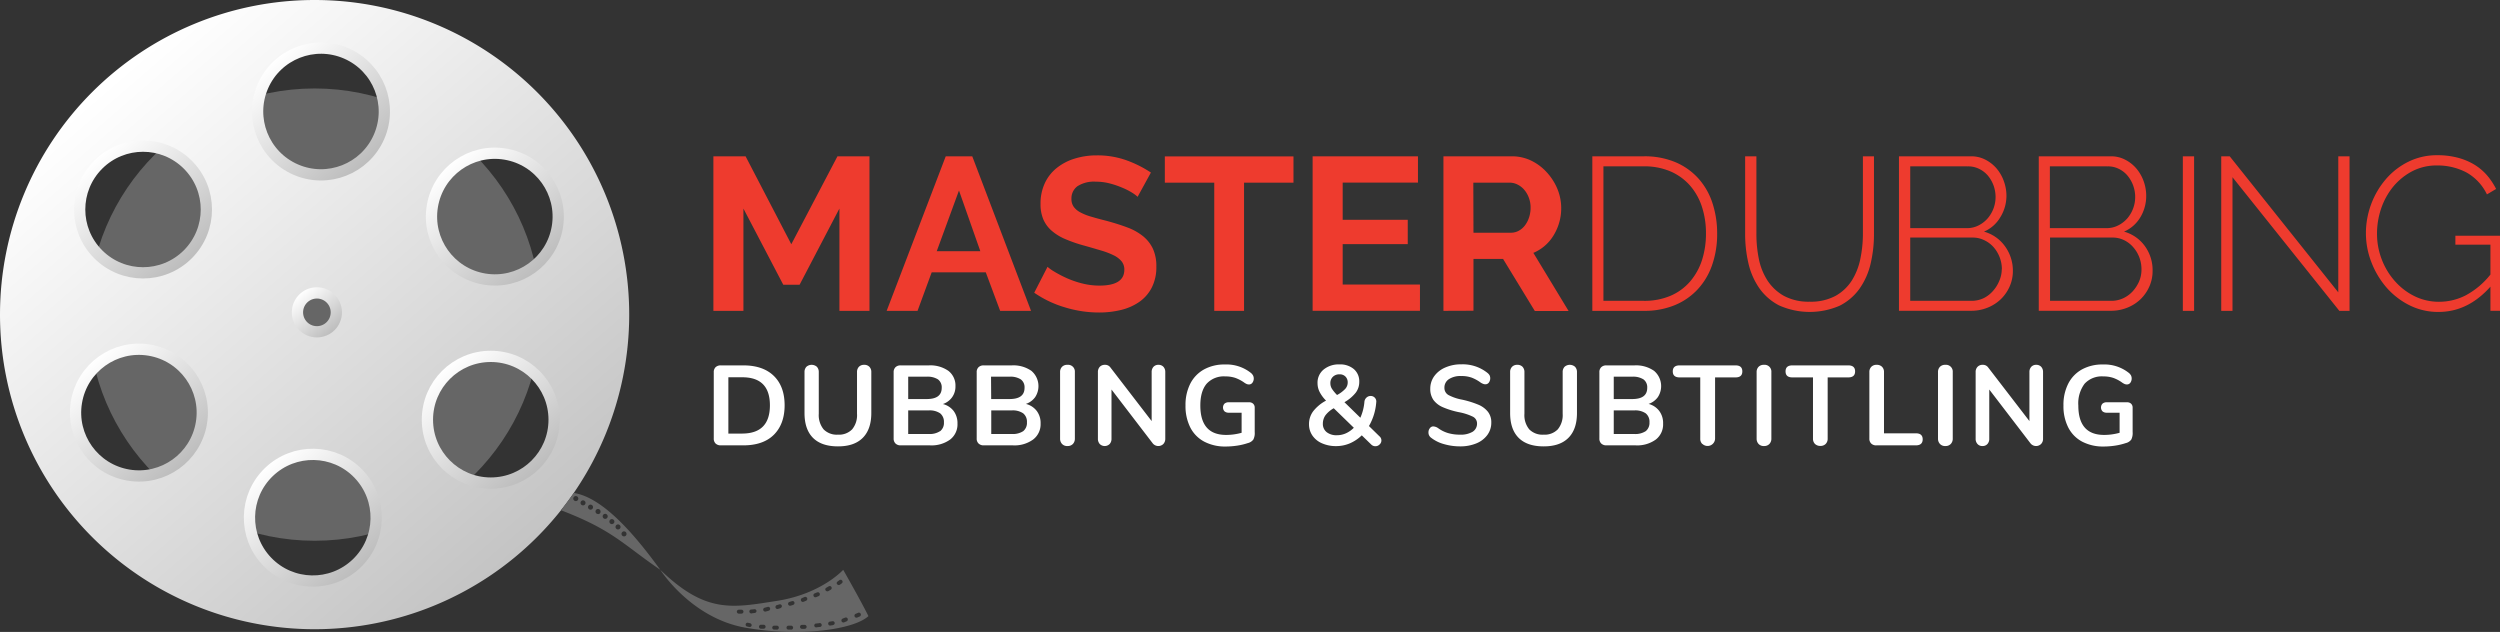 <svg xmlns="http://www.w3.org/2000/svg" xmlns:xlink="http://www.w3.org/1999/xlink" viewBox="0 0 666.15 168.39"><rect x="0" y="0" width="666.15" height="168.39" fill="#333333" stroke="none"/><defs><linearGradient id="linear-gradient" x1="29.84" x2="151.37" y1="21.45" y2="161.87" gradientUnits="userSpaceOnUse"><stop offset="0" stop-color="#fff"/><stop offset="1" stop-color="#bdbdbd"/></linearGradient><linearGradient xlink:href="#linear-gradient" id="linear-gradient-2" x1="119.83" x2="143.89" y1="43.81" y2="71.61" gradientTransform="rotate(80.61 131.86 57.707)"/><linearGradient xlink:href="#linear-gradient" id="linear-gradient-3" x1="24.99" x2="49.05" y1="96.05" y2="123.85" gradientTransform="rotate(80.61 37.02 109.942)"/><linearGradient xlink:href="#linear-gradient" id="linear-gradient-4" x1="26.08" x2="50.14" y1="41.92" y2="69.72" gradientTransform="rotate(45 38.11 55.816)"/><linearGradient xlink:href="#linear-gradient" id="linear-gradient-5" x1="71.32" x2="95.38" y1="124.06" y2="151.85" gradientTransform="rotate(43.85 83.35 137.936)"/><linearGradient xlink:href="#linear-gradient" id="linear-gradient-6" x1="80.07" x2="88.81" y1="78.18" y2="88.28"/><linearGradient xlink:href="#linear-gradient" id="linear-gradient-7" x1="73.5" x2="97.56" y1="15.81" y2="43.6" gradientTransform="rotate(66.46 85.527 29.703)"/><linearGradient xlink:href="#linear-gradient" id="linear-gradient-8" x1="118.74" x2="142.8" y1="97.94" y2="125.74"/><style>.cls-1{fill:#666}.cls-3{fill:#ee3b2e}.cls-4{fill:#fff}</style></defs><g id="Layer_2" data-name="Layer 2"><g id="Layer_2-2" data-name="Layer 2"><circle cx="83.83" cy="83.83" r="60.26" class="cls-1"/><path d="M83.83 0a83.83 83.83 0 1 0 83.83 83.83A83.83 83.83 0 0 0 83.83 0Zm39.89 42.93a16.88 16.88 0 1 1-6.64 22.92 16.88 16.88 0 0 1 6.64-22.92Zm-78.56 81.8a16.88 16.88 0 1 1 6.64-22.92 16.86 16.86 0 0 1-6.64 22.92Zm7.4-60.18a16.88 16.88 0 1 1-5.72-23.17 16.89 16.89 0 0 1 5.72 23.17ZM83 154.83a16.88 16.88 0 1 1 17.22-16.53A16.87 16.87 0 0 1 83 154.83Zm-2.56-71.6a4 4 0 1 1 4 4 4 4 0 0 1-3.99-4Zm4.74-36.65A16.88 16.88 0 1 1 102.41 30a16.88 16.88 0 0 1-17.22 16.58Zm60 74a16.88 16.88 0 1 1-5.72-23.18 16.88 16.88 0 0 1 5.76 23.17Z" style="fill:url(#linear-gradient)"/><path d="M224.68 151.83s-5.74 6.42-17.66 8.28-18.91 3.46-31.08-8.28c0 0 8.17 12.88 22.72 15.43 14.85 2.59 29 .4 32.74-3.09-1.78-3.66-6.72-12.34-6.72-12.34Zm-27.11 11.68h-.7a.52.52 0 0 1-.53-.52.53.53 0 0 1 .53-.53h.7a.53.53 0 0 1 .53.53.52.52 0 0 1-.53.52Zm2.71 3.16a.53.53 0 0 1-.63.4l-.68-.15a.53.53 0 0 1 .22-1l.69.15a.53.53 0 0 1 .4.6Zm.84-3.34-.69.08a.53.53 0 1 1-.13-1l.7-.08a.52.52 0 0 1 .58.46.53.53 0 0 1-.46.54ZM204 167a.53.53 0 0 1-.53.53h-.7a.53.53 0 0 1-.53-.53.53.53 0 0 1 .53-.53h.7a.53.53 0 0 1 .53.53Zm.7-4.23-.67.18a.54.54 0 0 1-.65-.38.53.53 0 0 1 .38-.64l.68-.18a.53.53 0 1 1 .26 1Zm2.27 5h-.7a.54.54 0 0 1-.5-.56.53.53 0 0 1 .56-.49h.7a.53.53 0 0 1-.06 1.06Zm1-5.72-.67.2a.52.52 0 0 1-.65-.35.53.53 0 0 1 .35-.66l.67-.2a.54.54 0 0 1 .66.35.53.53 0 0 1-.33.61Zm2.8 5.72h-.7a.53.53 0 0 1-.5-.56.52.52 0 0 1 .55-.49h.71a.53.53 0 0 1-.06 1.06Zm.57-6.58-.67.2a.54.54 0 0 1-.66-.35.53.53 0 0 1 .36-.66l.67-.2a.51.51 0 0 1 .65.35.53.53 0 0 1-.31.63Zm3.06 6.37h-.7a.52.52 0 0 1-.52-.53.52.52 0 0 1 .52-.53h.7a.53.53 0 0 1 0 1.06Zm.38-7.48-.65.27a.52.52 0 1 1-.4-1l.65-.27a.53.53 0 0 1 .69.29.52.52 0 0 1-.25.68Zm2-1.28a.52.52 0 0 1 .29-.68l.65-.27a.52.52 0 0 1 .4 1l-.65.27a.53.53 0 0 1-.7-.35Zm1.59 8.26-.69.08a.52.52 0 1 1-.13-1l.7-.08a.52.52 0 1 1 .12 1Zm1.6-9.73a.54.54 0 0 1 .2-.72l.6-.35a.53.53 0 1 1 .53.91l-.61.35a.53.53 0 0 1-.69-.22Zm2 9.24-.69.11a.52.52 0 0 1-.6-.44.53.53 0 0 1 .44-.6l.69-.11a.52.52 0 0 1 .6.44.52.52 0 0 1-.41.57Zm1.08-10.87a.52.52 0 0 1 .11-.73l.57-.42a.53.53 0 0 1 .62.85l-.56.41a.52.52 0 0 1-.71-.14Zm2.54 9.86-.65.27a.53.53 0 1 1-.4-1l.65-.26a.52.52 0 0 1 .68.28.53.53 0 0 1-.25.68Zm3.47-1.28-.64.27a.53.53 0 0 1-.41-1l.65-.27a.53.53 0 0 1 .69.29.52.52 0 0 1-.26.68ZM152.9 131.35s-1.37 1.93-3.42 4.61c13.92 5.33 16.39 9 26.46 15.87-5.94-8.19-14.84-19.2-23.04-20.48Zm.61 2.17a.68.68 0 0 1-.75-.58.67.67 0 0 1 1.33-.18.68.68 0 0 1-.58.76Zm1.93 1.14a.67.67 0 1 1-.17-1.33.68.68 0 0 1 .75.58.67.67 0 0 1-.58.75Zm2 1.14a.67.67 0 1 1-.18-1.33.67.67 0 0 1 .18 1.33Zm2 1.16a.67.67 0 1 1 .57-.76.67.67 0 0 1-.54.8Zm1.9 1.29a.67.67 0 1 1 .58-.76.67.67 0 0 1-.55.76Zm1.8 1.4a.67.67 0 0 1-.76-.57.67.67 0 1 1 .76.57Zm1.63 1.42a.67.67 0 1 1-.18-1.33.67.67 0 0 1 .18 1.33Zm1.6 1.85a.67.67 0 1 1 .57-.75.66.66 0 0 1-.54.75Z" class="cls-1"/><path d="M223.67 82.83V55.57l-10.61 20.3h-4.35l-10.62-20.3v27.26h-8V41.65h8.58l12.18 23.43 12.3-23.43h8.53v41.18ZM252 41.65h7.07l15.66 41.18h-8.23l-3.83-10.27h-14.41l-3.77 10.27h-8.23Zm9.22 25.29-5.69-16.18-5.93 16.18ZM303.13 52.44a9.44 9.44 0 0 0-1.48-1.1A17.35 17.35 0 0 0 299 50a22.8 22.8 0 0 0-3.33-1.13 14.57 14.57 0 0 0-3.66-.46 8.16 8.16 0 0 0-4.93 1.22A4 4 0 0 0 285.5 53a3.45 3.45 0 0 0 .61 2.11 5 5 0 0 0 1.77 1.48 14.06 14.06 0 0 0 2.93 1.16c1.18.35 2.54.72 4.09 1.11 2 .54 3.83 1.12 5.48 1.74a14.83 14.83 0 0 1 4.17 2.32 9.56 9.56 0 0 1 2.64 3.33 11.06 11.06 0 0 1 .93 4.79 11.91 11.91 0 0 1-1.25 5.65 10.46 10.46 0 0 1-3.36 3.8 14.7 14.7 0 0 1-4.87 2.12 24.71 24.71 0 0 1-5.77.66 31 31 0 0 1-9.17-1.39 28.48 28.48 0 0 1-8.12-3.88l3.54-6.9a12.05 12.05 0 0 0 1.88 1.32 29.63 29.63 0 0 0 3.22 1.68 24.54 24.54 0 0 0 4.12 1.42 18.5 18.5 0 0 0 4.64.58q6.61 0 6.61-4.23a3.46 3.46 0 0 0-.75-2.26 6.44 6.44 0 0 0-2.15-1.61 20.16 20.16 0 0 0-3.36-1.27c-1.32-.39-2.78-.82-4.41-1.28a37.07 37.07 0 0 1-5.13-1.77 13.63 13.63 0 0 1-3.63-2.26 8.52 8.52 0 0 1-2.17-3 10.31 10.31 0 0 1-.73-4.09 12.83 12.83 0 0 1 1.16-5.56 11.28 11.28 0 0 1 3.22-4.06 14.41 14.41 0 0 1 4.79-2.47 19.76 19.76 0 0 1 5.86-.84 22.92 22.92 0 0 1 8 1.36 30.18 30.18 0 0 1 6.38 3.22ZM344.66 48.67h-13.17v34.16h-7.94V48.67h-13.17v-7h34.28ZM378.36 75.81v7h-28.6V41.65h28.07v7h-20.06v9.92h17.34v6.49h-17.34v10.75ZM384.62 82.83V41.65h18.21a11.7 11.7 0 0 1 5.25 1.19 13.56 13.56 0 0 1 4.15 3.16 15 15 0 0 1 2.77 4.38 13.4 13.4 0 0 1 1 5 13.74 13.74 0 0 1-2 7.28 11.44 11.44 0 0 1-5.42 4.72l9.39 15.49h-9L400.51 69h-7.89v13.8Zm8-20.82h10a4.34 4.34 0 0 0 2.06-.52 5.2 5.2 0 0 0 1.65-1.42 7.21 7.21 0 0 0 1.1-2.12 8.2 8.2 0 0 0 .41-2.61 7.41 7.41 0 0 0-.47-2.67 7 7 0 0 0-1.24-2.12 5.59 5.59 0 0 0-1.8-1.39 4.65 4.65 0 0 0-2.06-.49h-9.69ZM424.29 82.83V41.65H438a21.12 21.12 0 0 1 8.56 1.62 17.37 17.37 0 0 1 6.11 4.41 18.35 18.35 0 0 1 3.66 6.53 25.63 25.63 0 0 1 1.22 8 25 25 0 0 1-1.37 8.5 18.27 18.27 0 0 1-3.91 6.49 17.34 17.34 0 0 1-6.18 4.18 21.16 21.16 0 0 1-8.09 1.45Zm30.28-20.65a22.44 22.44 0 0 0-1.1-7.16 16.24 16.24 0 0 0-3.22-5.66 14.71 14.71 0 0 0-5.19-3.71 17.64 17.64 0 0 0-7.06-1.33h-10.75v35.84H438a17.62 17.62 0 0 0 7.16-1.36 14.33 14.33 0 0 0 5.19-3.8 16.57 16.57 0 0 0 3.17-5.71 22.93 22.93 0 0 0 1.05-7.11ZM482.18 80.39a13.93 13.93 0 0 0 6.93-1.56 12.22 12.22 0 0 0 4.35-4.12 17.39 17.39 0 0 0 2.26-5.8 32.79 32.79 0 0 0 .67-6.55V41.65h2.95v20.71a34.35 34.35 0 0 1-.89 7.88 19 19 0 0 1-2.93 6.64 14.59 14.59 0 0 1-5.28 4.56 20 20 0 0 1-16.24-.09 14.66 14.66 0 0 1-5.31-4.7 19.14 19.14 0 0 1-2.84-6.65 34.49 34.49 0 0 1-.84-7.65v-20.7h3v20.71a33.46 33.46 0 0 0 .66 6.67A16.62 16.62 0 0 0 471 74.8a12.57 12.57 0 0 0 4.38 4.06 13.86 13.86 0 0 0 6.8 1.53ZM536.35 72.16a10.12 10.12 0 0 1-.87 4.2 10.7 10.7 0 0 1-2.38 3.4 11 11 0 0 1-3.54 2.24 11.44 11.44 0 0 1-4.29.81H506V41.65h19.2a8.13 8.13 0 0 1 3.89.93 9.78 9.78 0 0 1 3 2.41 10.84 10.84 0 0 1 1.88 3.36 11.44 11.44 0 0 1 .67 3.8 10.89 10.89 0 0 1-1.64 5.74 9.26 9.26 0 0 1-4.35 3.83 10.22 10.22 0 0 1 5.6 3.91 11 11 0 0 1 2.1 6.53ZM509 44.32v16.47h15.08a6.74 6.74 0 0 0 3.08-.7 8 8 0 0 0 2.4-1.82 8.72 8.72 0 0 0 2.18-5.72 9.17 9.17 0 0 0-.55-3.16 8.88 8.88 0 0 0-1.51-2.61 7.15 7.15 0 0 0-2.32-1.78 6.47 6.47 0 0 0-3-.67Zm24.42 27.43a8.84 8.84 0 0 0-.58-3.16 9 9 0 0 0-1.62-2.72 7.72 7.72 0 0 0-2.5-1.87 6.88 6.88 0 0 0-3-.7H509v16.86h16.3a7.54 7.54 0 0 0 3.22-.69 8 8 0 0 0 2.48-1.89 9.24 9.24 0 0 0 1.71-2.7 7.86 7.86 0 0 0 .68-3.13ZM573.58 72.16a10.12 10.12 0 0 1-.87 4.2 10.84 10.84 0 0 1-2.37 3.4A11 11 0 0 1 566.8 82a11.52 11.52 0 0 1-4.29.81h-19.26V41.65h19.2a8.09 8.09 0 0 1 3.88.93 9.66 9.66 0 0 1 3 2.41 11.07 11.07 0 0 1 1.89 3.36 11.43 11.43 0 0 1 .66 3.8 11 11 0 0 1-1.56 5.74 9.36 9.36 0 0 1-4.35 3.83 10.19 10.19 0 0 1 5.59 3.91 10.89 10.89 0 0 1 2.02 6.53Zm-27.37-27.84v16.47h15.08a6.7 6.7 0 0 0 3.07-.7 8 8 0 0 0 2.41-1.82 8.57 8.57 0 0 0 1.59-2.64 8.45 8.45 0 0 0 .58-3.08 8.88 8.88 0 0 0-2.06-5.77 7 7 0 0 0-2.29-1.78 6.43 6.43 0 0 0-3-.67Zm24.41 27.43a9 9 0 0 0-.57-3.16 8.8 8.8 0 0 0-1.63-2.72A7.68 7.68 0 0 0 566 64a6.93 6.93 0 0 0-3.05-.7h-16.7v16.86h16.3a7.49 7.49 0 0 0 3.21-.69 8.16 8.16 0 0 0 2.56-1.89 9.68 9.68 0 0 0 1.71-2.7 8 8 0 0 0 .59-3.13ZM581.64 82.83V41.65h3v41.18ZM594.87 47.22v35.61h-3V41.65h2.26l28.93 36.25V41.65h3v41.18h-2.72ZM663.6 76.39q-6 6.74-13.86 6.73a17 17 0 0 1-7.75-1.8 19.94 19.94 0 0 1-6.12-4.75 22.91 22.91 0 0 1-4-6.73 21.32 21.32 0 0 1-1.45-7.66 22.24 22.24 0 0 1 1.42-7.83 22 22 0 0 1 3.95-6.67 19 19 0 0 1 6-4.61 17 17 0 0 1 7.6-1.71 21 21 0 0 1 5.54.67 16.85 16.85 0 0 1 4.41 1.85 14.46 14.46 0 0 1 3.36 2.84 18 18 0 0 1 2.41 3.63l-2.44 1.45a13.24 13.24 0 0 0-5.54-5.89 16.5 16.5 0 0 0-7.8-1.82 14 14 0 0 0-6.61 1.56 16.55 16.55 0 0 0-5.05 4.12 18.61 18.61 0 0 0-3.19 5.8 20.77 20.77 0 0 0-1.1 6.67 18.91 18.91 0 0 0 1.28 6.93 18.64 18.64 0 0 0 3.51 5.77 16.9 16.9 0 0 0 5.24 4 14.64 14.64 0 0 0 6.5 1.47 15.48 15.48 0 0 0 7.16-1.74 21.19 21.19 0 0 0 6.53-5.51V65.2h-9.34v-2.38h11.89v20h-2.55Z" class="cls-3"/><path d="M190.68 118.18a1.8 1.8 0 0 1-.49-1.36V99.2a1.81 1.81 0 0 1 .49-1.36 1.93 1.93 0 0 1 1.38-.48h6q5.24 0 8.12 2.79c1.92 1.87 2.89 4.48 2.89 7.85s-1 6-2.89 7.87-4.63 2.8-8.12 2.8h-6a1.94 1.94 0 0 1-1.38-.49ZM205.15 108q0-7.47-7.35-7.47h-3.72v15h3.72q7.35-.04 7.35-7.53ZM216.63 116.67q-2.26-2.27-2.26-6.62V99.14a2 2 0 0 1 .51-1.41 2.12 2.12 0 0 1 2.78 0 2 2 0 0 1 .51 1.41v11.12a6 6 0 0 0 1.3 4.16 4.93 4.93 0 0 0 3.81 1.4 4.87 4.87 0 0 0 3.78-1.42 5.89 5.89 0 0 0 1.3-4.14V99.14a2 2 0 0 1 .51-1.41 1.87 1.87 0 0 1 1.39-.52 1.84 1.84 0 0 1 1.39.52 1.93 1.93 0 0 1 .52 1.41v10.91q0 4.32-2.27 6.61t-6.62 2.28q-4.38 0-6.65-2.27ZM254.13 109.54a5.41 5.41 0 0 1 1 3.32 5.11 5.11 0 0 1-1.95 4.26 8.43 8.43 0 0 1-5.37 1.55H240a1.9 1.9 0 0 1-1.38-.49 1.8 1.8 0 0 1-.5-1.36V99.2a1.82 1.82 0 0 1 .5-1.36 1.9 1.9 0 0 1 1.38-.48h7.49a8.37 8.37 0 0 1 5.22 1.46 4.92 4.92 0 0 1 1.88 4.1 4.85 4.85 0 0 1-.89 2.93 5 5 0 0 1-2.46 1.81 5.21 5.21 0 0 1 2.89 1.88ZM242 106.33h4.93c2.68 0 4-1 4-3a2.61 2.61 0 0 0-1-2.24 5.17 5.17 0 0 0-3-.72H242Zm8.52 8.56a2.8 2.8 0 0 0 1-2.36 2.9 2.9 0 0 0-1-2.39 4.93 4.93 0 0 0-3.07-.78H242v6.28h5.44a5 5 0 0 0 3.04-.75ZM276.28 109.54a5.35 5.35 0 0 1 1 3.32 5.11 5.11 0 0 1-2 4.26 8.4 8.4 0 0 1-5.36 1.55h-7.8a1.9 1.9 0 0 1-1.37-.49 1.77 1.77 0 0 1-.5-1.36V99.2a1.78 1.78 0 0 1 .5-1.36 1.89 1.89 0 0 1 1.37-.48h7.5a8.36 8.36 0 0 1 5.21 1.46 5.34 5.34 0 0 1 1 7 5.08 5.08 0 0 1-2.47 1.81 5.17 5.17 0 0 1 2.92 1.91Zm-12.17-3.21H269c2.68 0 4-1 4-3a2.58 2.58 0 0 0-1-2.24 5.15 5.15 0 0 0-3-.72h-4.93Zm8.53 8.56a2.83 2.83 0 0 0 1-2.36 2.87 2.87 0 0 0-1-2.39 4.88 4.88 0 0 0-3.06-.78h-5.45v6.28h5.45a5.05 5.05 0 0 0 3.06-.75ZM283 118.3a2 2 0 0 1-.53-1.42V99.14a1.94 1.94 0 0 1 .53-1.41 1.9 1.9 0 0 1 1.41-.52 1.81 1.81 0 0 1 2 1.93v17.74a2 2 0 0 1-.53 1.42 1.88 1.88 0 0 1-1.43.55 1.85 1.85 0 0 1-1.45-.55ZM310 97.73a2 2 0 0 1 .5 1.41v17.74a2 2 0 0 1-.51 1.42 1.91 1.91 0 0 1-2.82-.15l-11-14.36v13.09a2.05 2.05 0 0 1-.48 1.42 1.88 1.88 0 0 1-2.66 0 2.05 2.05 0 0 1-.48-1.42V99.14a2 2 0 0 1 .51-1.41 1.82 1.82 0 0 1 1.36-.52 1.7 1.7 0 0 1 1.45.69l11 14.3V99.14a2 2 0 0 1 .5-1.41 1.73 1.73 0 0 1 1.32-.52 1.76 1.76 0 0 1 1.31.52ZM333.9 107.56a1.39 1.39 0 0 1 .43 1.07v6.5a3.75 3.75 0 0 1-.37 2 2.58 2.58 0 0 1-1.48.94 16.37 16.37 0 0 1-2.81.67 20.77 20.77 0 0 1-3.08.24 11.94 11.94 0 0 1-5.71-1.3 8.77 8.77 0 0 1-3.71-3.77 12.62 12.62 0 0 1-1.28-5.87 12.49 12.49 0 0 1 1.28-5.82 9 9 0 0 1 3.65-3.78 11.18 11.18 0 0 1 5.56-1.32 10.45 10.45 0 0 1 7 2.3 2.39 2.39 0 0 1 .53.67 1.88 1.88 0 0 1-.2 1.9 1.08 1.08 0 0 1-.87.45 1.66 1.66 0 0 1-.61-.1 3.47 3.47 0 0 1-.63-.35 9.83 9.83 0 0 0-2.48-1.31 8.08 8.08 0 0 0-2.6-.38 6.19 6.19 0 0 0-5 1.95q-1.68 2-1.68 5.79 0 7.86 6.89 7.85a15.32 15.32 0 0 0 4.11-.57v-5.35h-3.41a1.66 1.66 0 0 1-1.14-.36 1.5 1.5 0 0 1 0-2.06 1.66 1.66 0 0 1 1.14-.36h5.35a1.53 1.53 0 0 1 1.12.37ZM368.09 117.37a1.43 1.43 0 0 1-.49 1.07 1.57 1.57 0 0 1-2.23 0l-2.51-2.44a10.53 10.53 0 0 1-3.17 2.13 9.31 9.31 0 0 1-3.63.74 9.11 9.11 0 0 1-3.76-.73 5.94 5.94 0 0 1-2.57-2.05 5.22 5.22 0 0 1-.93-3.06 5.66 5.66 0 0 1 1.11-3.44 10.64 10.64 0 0 1 3.43-2.84 9.22 9.22 0 0 1-1.71-2.3 5.19 5.19 0 0 1-.56-2.33 4.51 4.51 0 0 1 1.62-3.65 6.31 6.31 0 0 1 4.21-1.37 5.64 5.64 0 0 1 3.86 1.26 4.27 4.27 0 0 1 1.43 3.37 4.75 4.75 0 0 1-.95 2.92 10.55 10.55 0 0 1-3 2.52l4.24 4.14a13.12 13.12 0 0 0 1.08-4.23 1.73 1.73 0 0 1 .58-1.16 1.59 1.59 0 0 1 1.09-.41 1.47 1.47 0 0 1 1.48 1.72 14.74 14.74 0 0 1-1.94 6.29l2.78 2.72a1.44 1.44 0 0 1 .54 1.13Zm-9.46-1.91a6.92 6.92 0 0 0 2.11-1.48l-5.35-5.2a7.08 7.08 0 0 0-2.22 1.89 3.86 3.86 0 0 0-.68 2.22 2.76 2.76 0 0 0 1 2.25 4.17 4.17 0 0 0 2.74.83 5.83 5.83 0 0 0 2.4-.51Zm-3.46-15.07a2.29 2.29 0 0 0-.68 1.74 2.77 2.77 0 0 0 .4 1.44 10.59 10.59 0 0 0 1.38 1.68 8.32 8.32 0 0 0 2.19-1.64 2.52 2.52 0 0 0 .65-1.69 2.17 2.17 0 0 0-.59-1.57 2.12 2.12 0 0 0-1.59-.61 2.45 2.45 0 0 0-1.76.65ZM384.7 118.32a9.67 9.67 0 0 1-3.37-1.68 1.69 1.69 0 0 1-.7-1.45 1.71 1.71 0 0 1 .38-1.1 1.1 1.1 0 0 1 .89-.47 2.47 2.47 0 0 1 1.24.42 8.9 8.9 0 0 0 2.72 1.36 11.09 11.09 0 0 0 3.14.42 6.17 6.17 0 0 0 3.39-.77 2.53 2.53 0 0 0 1.18-2.25 2 2 0 0 0-1.11-1.77 14.58 14.58 0 0 0-3.67-1.19 21.89 21.89 0 0 1-4.32-1.33 6.14 6.14 0 0 1-2.51-1.93 5.07 5.07 0 0 1-.85-3 5.66 5.66 0 0 1 1.06-3.35 7 7 0 0 1 2.95-2.31 10.33 10.33 0 0 1 4.25-.84 10.54 10.54 0 0 1 7 2.3 2.29 2.29 0 0 1 .56.65 1.94 1.94 0 0 1-.21 1.91 1.13 1.13 0 0 1-.9.46 1.63 1.63 0 0 1-.55-.09 4 4 0 0 1-.68-.33 10.29 10.29 0 0 0-2.41-1.34 7.94 7.94 0 0 0-2.85-.44 5.55 5.55 0 0 0-3.25.83 2.65 2.65 0 0 0-1.2 2.31 2.15 2.15 0 0 0 1.06 1.91 12.57 12.57 0 0 0 3.6 1.23 25.22 25.22 0 0 1 4.37 1.35 6.4 6.4 0 0 1 2.56 1.89 4.5 4.5 0 0 1 .9 2.87 5.47 5.47 0 0 1-1.05 3.31 6.79 6.79 0 0 1-2.93 2.24 11.09 11.09 0 0 1-4.34.8 15.32 15.32 0 0 1-4.35-.62ZM404.66 116.67q-2.27-2.27-2.27-6.62V99.14a1.93 1.93 0 0 1 .52-1.41 1.84 1.84 0 0 1 1.39-.52 1.87 1.87 0 0 1 1.39.52 2 2 0 0 1 .51 1.41v11.12a5.91 5.91 0 0 0 1.3 4.16 4.93 4.93 0 0 0 3.81 1.4 4.87 4.87 0 0 0 3.78-1.42 5.94 5.94 0 0 0 1.3-4.14V99.14a2 2 0 0 1 .51-1.41 2.12 2.12 0 0 1 2.78 0 2 2 0 0 1 .52 1.41v10.91q0 4.32-2.27 6.61t-6.62 2.28q-4.38 0-6.65-2.27ZM442.15 109.54a5.35 5.35 0 0 1 1 3.32 5.1 5.1 0 0 1-1.94 4.26 8.43 8.43 0 0 1-5.37 1.55h-7.8a1.9 1.9 0 0 1-1.37-.49 1.77 1.77 0 0 1-.5-1.36V99.2a1.78 1.78 0 0 1 .5-1.36 1.89 1.89 0 0 1 1.37-.48h7.5a8.36 8.36 0 0 1 5.21 1.46 5.34 5.34 0 0 1 1 7 5.1 5.1 0 0 1-2.46 1.81 5.15 5.15 0 0 1 2.86 1.91ZM430 106.33h4.92c2.68 0 4-1 4-3a2.6 2.6 0 0 0-1-2.24 5.21 5.21 0 0 0-3-.72H430Zm8.52 8.56a2.83 2.83 0 0 0 1-2.36 2.87 2.87 0 0 0-1-2.39 4.88 4.88 0 0 0-3.06-.78H430v6.28h5.44a5.05 5.05 0 0 0 3.07-.75ZM453.58 118.29a1.88 1.88 0 0 1-.53-1.41v-16.32h-5.5c-1.21 0-1.82-.53-1.82-1.6s.61-1.6 1.82-1.6h14.9c1.21 0 1.81.53 1.81 1.6s-.6 1.6-1.81 1.6H457v16.32a2 2 0 0 1-3.37 1.41ZM468.6 118.3a2 2 0 0 1-.53-1.42V99.14a1.94 1.94 0 0 1 .53-1.41 1.89 1.89 0 0 1 1.4-.52 1.81 1.81 0 0 1 2 1.93v17.74a2 2 0 0 1-.53 1.42 1.88 1.88 0 0 1-1.44.55 1.84 1.84 0 0 1-1.43-.55ZM483.62 118.29a1.92 1.92 0 0 1-.53-1.41v-16.32h-5.5c-1.21 0-1.81-.53-1.81-1.6s.6-1.6 1.81-1.6h14.9c1.21 0 1.82.53 1.82 1.6s-.61 1.6-1.82 1.6H487v16.32a1.92 1.92 0 0 1-.53 1.41 1.9 1.9 0 0 1-1.4.53 2 2 0 0 1-1.45-.53ZM498.6 118.18a1.76 1.76 0 0 1-.49-1.33V99.14a1.94 1.94 0 0 1 .53-1.41 1.9 1.9 0 0 1 1.41-.52 1.93 1.93 0 0 1 1.43.52 1.9 1.9 0 0 1 .53 1.41v16.32h8.5c1.2 0 1.81.54 1.81 1.6s-.61 1.61-1.81 1.61H500a1.84 1.84 0 0 1-1.4-.49ZM516.93 118.3a2 2 0 0 1-.53-1.42V99.14a1.94 1.94 0 0 1 .53-1.41 1.89 1.89 0 0 1 1.4-.52 1.81 1.81 0 0 1 2 1.93v17.74a2 2 0 0 1-.53 1.42 1.88 1.88 0 0 1-1.44.55 1.84 1.84 0 0 1-1.43-.55ZM543.89 97.73a2 2 0 0 1 .5 1.41v17.74a1.94 1.94 0 0 1-.52 1.42 1.9 1.9 0 0 1-2.81-.15l-11-14.36v13.09a2.05 2.05 0 0 1-.48 1.42 1.69 1.69 0 0 1-1.33.55 1.66 1.66 0 0 1-1.33-.55 2 2 0 0 1-.49-1.42V99.14a1.93 1.93 0 0 1 .52-1.41 1.8 1.8 0 0 1 1.36-.52 1.7 1.7 0 0 1 1.45.69l11 14.3V99.14a2 2 0 0 1 .5-1.41 1.72 1.72 0 0 1 1.31-.52 1.76 1.76 0 0 1 1.32.52ZM567.84 107.56a1.42 1.42 0 0 1 .42 1.07v6.5a3.88 3.88 0 0 1-.36 2 2.58 2.58 0 0 1-1.48.94 16.6 16.6 0 0 1-2.81.67 20.87 20.87 0 0 1-3.08.24 12 12 0 0 1-5.72-1.3 8.8 8.8 0 0 1-3.7-3.77 12.49 12.49 0 0 1-1.28-5.87 12.37 12.37 0 0 1 1.28-5.82 9 9 0 0 1 3.64-3.78 11.25 11.25 0 0 1 5.57-1.32 10.47 10.47 0 0 1 7 2.3 2.39 2.39 0 0 1 .53.67 1.95 1.95 0 0 1-.2 1.9 1.09 1.09 0 0 1-.88.45 1.64 1.64 0 0 1-.6-.1 3.87 3.87 0 0 1-.64-.35 9.62 9.62 0 0 0-2.47-1.31 8.12 8.12 0 0 0-2.6-.38 6.21 6.21 0 0 0-5 1.95 8.71 8.71 0 0 0-1.67 5.79q0 7.86 6.89 7.85a15.32 15.32 0 0 0 4.11-.57v-5.35h-3.42a1.65 1.65 0 0 1-1.13-.36 1.5 1.5 0 0 1 0-2.06 1.65 1.65 0 0 1 1.13-.36h5.35a1.54 1.54 0 0 1 1.12.37Z" class="cls-4"/><circle cx="131.86" cy="57.71" r="16.88" style="stroke:url(#linear-gradient-2);fill:none;stroke-miterlimit:10;stroke-width:3px" transform="rotate(-80.61 131.862 57.711)"/><circle cx="37.02" cy="109.95" r="16.88" style="stroke:url(#linear-gradient-3);fill:none;stroke-miterlimit:10;stroke-width:3px" transform="rotate(-80.61 37.015 109.95)"/><circle cx="38.11" cy="55.82" r="16.88" style="stroke:url(#linear-gradient-4);fill:none;stroke-miterlimit:10;stroke-width:3px" transform="rotate(-45 38.113 55.823)"/><circle cx="83.35" cy="137.96" r="16.88" style="stroke:url(#linear-gradient-5);fill:none;stroke-miterlimit:10;stroke-width:3px" transform="rotate(-43.85 83.337 137.95)"/><circle cx="84.44" cy="83.23" r="5.18" style="stroke:url(#linear-gradient-6);fill:none;stroke-miterlimit:10;stroke-width:3px"/><circle cx="85.53" cy="29.7" r="16.88" style="stroke:url(#linear-gradient-7);fill:none;stroke-miterlimit:10;stroke-width:3px" transform="rotate(-66.46 85.536 29.706)"/><circle cx="130.77" cy="111.84" r="16.88" style="stroke:url(#linear-gradient-8);fill:none;stroke-miterlimit:10;stroke-width:3px"/></g></g></svg>